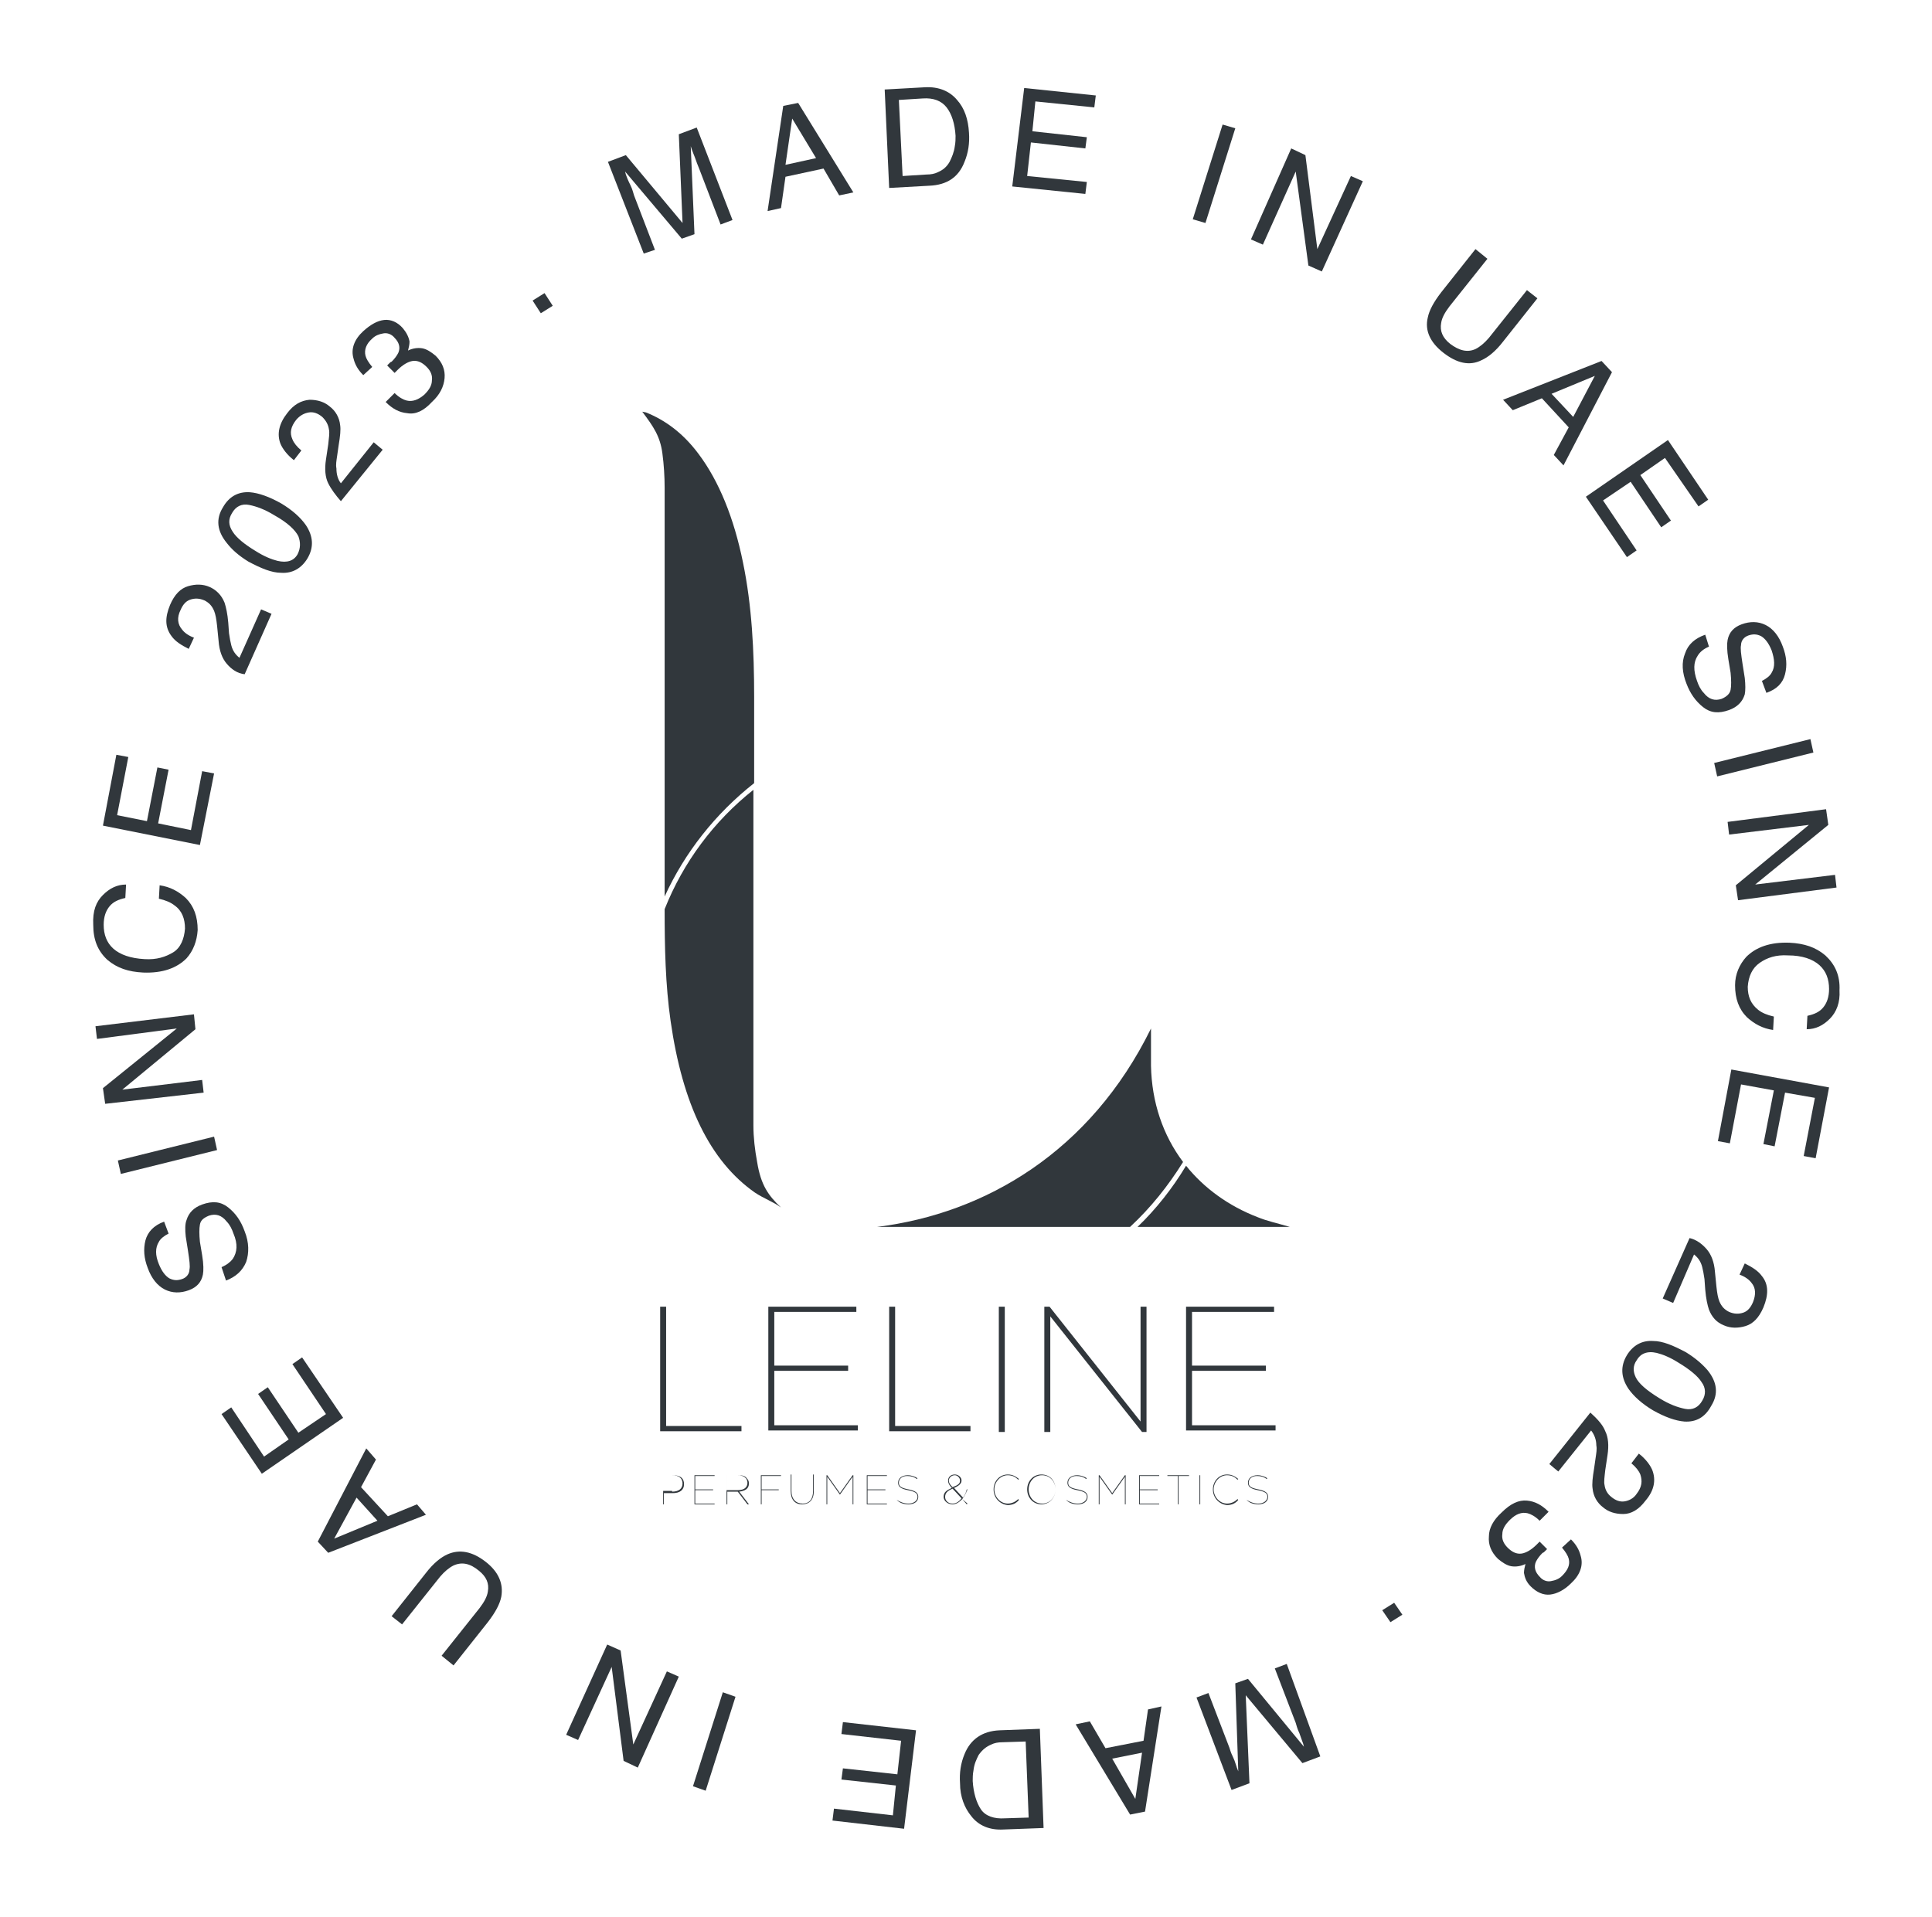 <?xml version="1.0" encoding="utf-8"?>
<!-- Generator: Adobe Illustrator 28.1.0, SVG Export Plug-In . SVG Version: 6.00 Build 0)  -->
<svg version="1.1" id="Layer_1" xmlns="http://www.w3.org/2000/svg" xmlns:xlink="http://www.w3.org/1999/xlink" x="0px" y="0px"
	 viewBox="0 0 259 257" style="enable-background:new 0 0 259 257;" xml:space="preserve">
<style type="text/css">
	.st0{fill:#31373C;}
</style>
<g>
	<path class="st0" d="M81.5,21.7l2.4-0.9l7.6,9.1L91,18l2.4-0.9l4.8,12.4l-1.6,0.6l-2.8-7.3c-0.1-0.3-0.3-0.7-0.5-1.3
		c-0.2-0.6-0.5-1.2-0.7-1.9l0.5,11.8l-1.7,0.6L83.8,23l0.1,0.4c0.1,0.3,0.3,0.8,0.6,1.4c0.3,0.6,0.4,1.1,0.5,1.4l2.8,7.3L86.3,34
		L81.5,21.7z"/>
	<path class="st0" d="M105,14.2l2-0.4l7.4,12l-1.9,0.4l-2.1-3.6l-5.1,1.1l-0.6,4.2l-1.8,0.4L105,14.2z M109.4,21.2l-3.2-5.3
		l-0.9,6.2L109.4,21.2z"/>
	<path class="st0" d="M118.6,12l5.4-0.3c1.8-0.1,3.3,0.5,4.3,1.7c1,1.1,1.5,2.6,1.6,4.4c0.1,1.4-0.1,2.7-0.6,3.9
		c-0.8,2.1-2.4,3.1-4.7,3.2l-5.4,0.3L118.6,12z M124.2,23.4c0.6,0,1.1-0.1,1.5-0.3c0.7-0.3,1.2-0.7,1.6-1.4c0.3-0.6,0.6-1.3,0.7-2.1
		c0.1-0.5,0.1-1,0.1-1.4c-0.1-1.6-0.5-2.9-1.2-3.8c-0.7-0.9-1.8-1.3-3.2-1.2l-3.2,0.2l0.5,10.2L124.2,23.4z"/>
	<path class="st0" d="M137.3,11.8l9.6,1l-0.2,1.6l-7.9-0.8l-0.4,4l7.3,0.8l-0.2,1.5l-7.3-0.8l-0.5,4.5l8,0.8l-0.2,1.6l-9.8-1
		L137.3,11.8z"/>
	<path class="st0" d="M163.9,16.7l1.7,0.5l-4,12.7l-1.7-0.5L163.9,16.7z"/>
	<path class="st0" d="M173.1,19.9l1.9,0.9l1.6,12.6l4.5-9.8l1.6,0.7l-5.5,12.1l-1.8-0.8l-1.7-12.6l-4.4,9.8l-1.6-0.7L173.1,19.9z"/>
	<path class="st0" d="M199.4,34.7l-5.1,6.4c-0.6,0.8-1,1.5-1.1,2.2c-0.2,1.1,0.2,2,1.2,2.8c1.2,0.9,2.3,1.2,3.4,0.7
		c0.6-0.3,1.2-0.8,1.8-1.5l5.1-6.4l1.4,1.1l-4.6,5.8c-1,1.3-2,2.1-2.9,2.5c-1.6,0.8-3.3,0.4-5.1-1s-2.5-3-2.1-4.7
		c0.2-1,0.8-2.1,1.8-3.4l4.6-5.8L199.4,34.7z"/>
	<path class="st0" d="M214.7,48.4l1.4,1.5l-6.5,12.5l-1.3-1.4l2-3.7l-3.6-3.9l-3.9,1.6l-1.3-1.4L214.7,48.4z M210.9,55.9l2.9-5.5
		l-5.8,2.4L210.9,55.9z"/>
	<path class="st0" d="M223.6,59l5.4,8l-1.3,0.9l-4.5-6.5l-3.3,2.3l4.1,6.1l-1.3,0.9l-4.1-6.1l-3.7,2.5l4.5,6.7l-1.3,0.9l-5.5-8.1
		L223.6,59z"/>
	<path class="st0" d="M229.1,86.7c-0.7,0.3-1.2,0.7-1.5,1.2c-0.6,0.9-0.6,2-0.1,3.4c0.2,0.6,0.5,1.2,0.9,1.6
		c0.7,0.9,1.5,1.1,2.4,0.8c0.7-0.3,1.1-0.7,1.2-1.2c0.1-0.5,0.1-1.3,0-2.3l-0.3-1.8c-0.2-1.2-0.2-2.1-0.1-2.6c0.2-1,0.8-1.7,1.9-2.1
		c1.1-0.4,2.2-0.4,3.2,0.1c1,0.5,1.8,1.5,2.3,2.9c0.5,1.3,0.6,2.5,0.3,3.7s-1.1,2-2.5,2.5l-0.6-1.6c0.6-0.3,1.1-0.7,1.3-1.1
		c0.5-0.8,0.4-1.8,0-3c-0.4-1-0.9-1.6-1.4-1.9c-0.6-0.3-1.1-0.3-1.7-0.1c-0.6,0.2-1,0.7-1,1.3c-0.1,0.4,0,1.2,0.2,2.5l0.3,1.9
		c0.1,0.9,0.1,1.7,0,2.2c-0.3,1-1,1.7-2.1,2.1c-1.4,0.5-2.5,0.4-3.5-0.4s-1.7-1.8-2.2-3.1c-0.6-1.5-0.7-2.9-0.2-4.1
		c0.4-1.2,1.3-2,2.7-2.5L229.1,86.7z"/>
	<path class="st0" d="M242.7,99.1l0.4,1.8l-12.9,3.2l-0.4-1.8L242.7,99.1z"/>
	<path class="st0" d="M244.8,108.5l0.3,2.1l-9.8,8l10.7-1.3l0.2,1.7l-13.2,1.7l-0.3-2l9.8-8.1l-10.7,1.3l-0.2-1.7L244.8,108.5z"/>
	<path class="st0" d="M245.3,136.6c-0.9,0.9-1.9,1.4-3.1,1.4l0.1-1.8c0.9-0.2,1.6-0.5,2.1-1.1c0.5-0.6,0.8-1.4,0.8-2.5
		c0-1.3-0.4-2.4-1.3-3.2c-0.9-0.8-2.3-1.3-4.2-1.3c-1.6-0.1-2.8,0.3-3.8,1c-1,0.7-1.5,1.8-1.6,3.2c0,1.3,0.4,2.3,1.4,3.1
		c0.5,0.4,1.2,0.7,2.1,0.9l-0.1,1.8c-1.4-0.2-2.5-0.8-3.5-1.7c-1.1-1.1-1.6-2.5-1.6-4.3c0-1.5,0.6-2.8,1.5-3.8
		c1.3-1.3,3.2-2,5.8-1.9c2,0.1,3.5,0.6,4.8,1.7c1.3,1.2,2,2.7,1.9,4.7C246.7,134.4,246.2,135.7,245.3,136.6z"/>
	<path class="st0" d="M245.2,145.8l-1.8,9.5l-1.6-0.3l1.5-7.8l-4-0.7l-1.4,7.2l-1.5-0.3l1.4-7.2l-4.4-0.8l-1.5,7.9l-1.6-0.3l1.8-9.6
		L245.2,145.8z"/>
	<path class="st0" d="M228.8,167.5c0.6,0.7,1,1.7,1.1,3l0.2,2c0.1,0.9,0.2,1.5,0.4,2c0.3,0.7,0.7,1.1,1.3,1.4
		c0.7,0.3,1.3,0.3,1.9,0.1c0.6-0.2,1-0.7,1.3-1.4c0.4-1,0.4-1.9-0.2-2.6c-0.3-0.4-0.8-0.8-1.6-1.1l0.7-1.5c1,0.5,1.8,1,2.3,1.7
		c0.9,1.1,0.9,2.5,0.2,4.2c-0.6,1.4-1.4,2.2-2.4,2.5c-1,0.3-2,0.3-2.9-0.1c-1-0.4-1.6-1.1-2-2.1c-0.2-0.6-0.4-1.5-0.5-2.7l-0.1-1.4
		c-0.1-0.7-0.2-1.2-0.3-1.6c-0.2-0.8-0.6-1.3-1.1-1.7l-2.8,6.5l-1.4-0.6l3.6-8.1C227.4,166.2,228.2,166.8,228.8,167.5z"/>
	<path class="st0" d="M225.8,190.6c-1.2-0.1-2.6-0.6-4.2-1.5c-1.5-0.9-2.6-1.9-3.3-2.9c-1-1.5-1.1-3-0.2-4.5c0.8-1.3,2-2,3.5-1.9
		c1.3,0,2.7,0.6,4.4,1.5c1.3,0.8,2.2,1.6,2.9,2.4c1.3,1.6,1.5,3.2,0.5,4.8C228.6,190,227.4,190.7,225.8,190.6z M219.3,184.7
		c0.4,0.8,1.4,1.7,3.2,2.8c1.3,0.8,2.4,1.2,3.4,1.4c1,0.2,1.8-0.2,2.3-1.1c0.5-0.8,0.5-1.7-0.1-2.5c-0.5-0.8-1.6-1.7-3.1-2.6
		c-1.1-0.7-2.1-1.1-2.9-1.3c-1.3-0.3-2.2,0.1-2.7,1C218.9,183.1,218.9,183.9,219.3,184.7z"/>
	<path class="st0" d="M215.2,191.9c0.4,0.8,0.5,1.9,0.3,3.2l-0.3,2c-0.1,0.9-0.2,1.6-0.1,2c0.1,0.7,0.4,1.2,0.9,1.6
		c0.6,0.5,1.2,0.7,1.8,0.6c0.6-0.1,1.2-0.4,1.6-1c0.7-0.9,0.8-1.7,0.5-2.6c-0.2-0.5-0.6-1-1.2-1.5l1-1.3c0.9,0.7,1.5,1.5,1.8,2.2
		c0.5,1.3,0.3,2.7-0.9,4.1c-0.9,1.2-1.9,1.8-3,1.8c-1.1,0-2-0.3-2.7-0.9c-0.8-0.6-1.3-1.5-1.4-2.5c-0.1-0.6,0-1.5,0.2-2.7l0.2-1.4
		c0.1-0.7,0.2-1.2,0.1-1.7c0-0.8-0.3-1.5-0.7-2l-4.4,5.5l-1.2-1l5.5-6.9C214.2,190.3,214.9,191.1,215.2,191.9z"/>
	<path class="st0" d="M204.7,201.2c1.1,0.1,2,0.6,2.9,1.5l-1.2,1.2c-0.6-0.6-1.2-0.9-1.6-1c-0.8-0.2-1.6,0.1-2.4,0.9
		c-0.6,0.6-1,1.2-1,1.9c-0.1,0.7,0.2,1.3,0.7,1.8c0.6,0.6,1.2,0.9,1.9,0.8c0.6-0.1,1.3-0.5,2-1.2c0.1-0.1,0.2-0.2,0.2-0.2
		c0.1-0.1,0.2-0.2,0.2-0.2l1,1c-0.1,0.1-0.2,0.2-0.3,0.3c-0.1,0.1-0.2,0.2-0.3,0.2c-0.4,0.4-0.7,0.8-0.9,1.2c-0.3,0.7-0.1,1.4,0.5,2
		c0.4,0.5,1,0.7,1.5,0.6c0.6-0.1,1.1-0.3,1.5-0.7c0.8-0.8,1.1-1.5,0.9-2.3c-0.1-0.4-0.4-0.9-0.9-1.5l1.2-1.1
		c0.7,0.7,1.1,1.4,1.3,2.2c0.4,1.3-0.1,2.6-1.3,3.7c-0.9,0.9-1.9,1.4-2.8,1.5s-1.8-0.3-2.6-1.1c-0.6-0.6-0.8-1.2-0.9-1.8
		c0-0.4,0.1-0.8,0.2-1.2c-0.6,0.3-1.3,0.4-1.9,0.3c-0.6-0.1-1.2-0.5-1.8-1c-0.9-0.9-1.3-1.9-1.2-3c0-1.1,0.6-2.2,1.7-3.2
		C202.5,201.6,203.6,201.1,204.7,201.2z"/>
	<path class="st0" d="M188,216.5l-1.6,1l-1.1-1.6l1.6-1L188,216.5z"/>
	<path class="st0" d="M177,235.5l-2.4,0.9l-7.6-9.1l0.5,11.8l-2.4,0.9l-4.7-12.4l1.6-0.6l2.8,7.3c0.1,0.3,0.2,0.7,0.5,1.3
		s0.4,1.2,0.7,1.9l-0.4-11.8l1.7-0.6l7.5,9.1l-0.1-0.4c-0.1-0.3-0.3-0.8-0.5-1.4c-0.3-0.6-0.4-1.1-0.5-1.4l-2.8-7.3l1.6-0.6
		L177,235.5z"/>
	<path class="st0" d="M153.5,242.9l-2,0.4l-7.3-12.1l1.9-0.4l2.1,3.6l5.1-1l0.6-4.2l1.8-0.4L153.5,242.9z M149.1,235.8l3.1,5.4
		l0.9-6.2L149.1,235.8z"/>
	<path class="st0" d="M139.9,245.1l-5.4,0.2c-1.8,0.1-3.3-0.5-4.3-1.8c-0.9-1.1-1.5-2.6-1.5-4.4c-0.1-1.4,0.1-2.7,0.6-3.9
		c0.8-2,2.4-3.1,4.7-3.2l5.4-0.2L139.9,245.1z M134.4,233.6c-0.6,0-1.1,0.1-1.5,0.3c-0.7,0.3-1.2,0.7-1.7,1.4
		c-0.3,0.6-0.6,1.2-0.7,2.1c-0.1,0.5-0.1,1-0.1,1.4c0.1,1.6,0.5,2.9,1.1,3.8s1.8,1.3,3.2,1.2l3.2-0.1l-0.4-10.2L134.4,233.6z"/>
	<path class="st0" d="M121.2,245.2l-9.6-1.1l0.2-1.6l7.9,0.9l0.4-4l-7.3-0.8l0.2-1.5l7.3,0.8l0.5-4.5l-8-0.9l0.2-1.6l9.8,1.1
		L121.2,245.2z"/>
	<path class="st0" d="M94.6,240.1l-1.7-0.6l4-12.6l1.7,0.6L94.6,240.1z"/>
	<path class="st0" d="M85.5,237l-1.9-0.9l-1.6-12.6l-4.5,9.8l-1.6-0.7l5.5-12.1l1.8,0.8l1.7,12.6l4.5-9.8l1.6,0.7L85.5,237z"/>
	<path class="st0" d="M59.2,222l5.1-6.4c0.6-0.8,1-1.5,1.1-2.2c0.2-1.1-0.2-2-1.2-2.8c-1.2-1-2.3-1.2-3.4-0.7
		c-0.6,0.3-1.2,0.8-1.8,1.5l-5.1,6.4l-1.4-1.1l4.6-5.8c1-1.3,2-2.1,2.9-2.5c1.6-0.7,3.3-0.4,5.1,1s2.4,3,2.1,4.7
		c-0.2,1-0.8,2.1-1.8,3.4l-4.6,5.8L59.2,222z"/>
	<path class="st0" d="M44,208.2l-1.4-1.5l6.5-12.5l1.3,1.5l-2,3.7l3.6,3.9l3.9-1.6l1.2,1.4L44,208.2z M47.8,200.8l-3,5.5l5.8-2.4
		L47.8,200.8z"/>
	<path class="st0" d="M35.1,197.6l-5.4-8l1.3-0.9l4.4,6.6l3.3-2.3l-4.1-6.1l1.3-0.9l4.1,6.1l3.7-2.5l-4.5-6.7l1.3-0.9l5.5,8.1
		L35.1,197.6z"/>
	<path class="st0" d="M29.7,169.9c0.7-0.3,1.2-0.7,1.5-1.1c0.6-0.9,0.7-2,0.1-3.4c-0.2-0.6-0.5-1.2-0.9-1.6
		c-0.7-0.9-1.5-1.1-2.4-0.8c-0.7,0.3-1.1,0.6-1.2,1.2c-0.1,0.5-0.1,1.3,0,2.3l0.3,1.8c0.2,1.2,0.2,2.1,0.1,2.6
		c-0.2,1-0.8,1.7-1.9,2.1c-1.1,0.4-2.2,0.4-3.2-0.1c-1-0.5-1.8-1.5-2.3-2.9c-0.5-1.3-0.6-2.5-0.3-3.7c0.3-1.1,1.1-2,2.5-2.5l0.6,1.6
		c-0.6,0.3-1.1,0.7-1.3,1.1c-0.5,0.8-0.5,1.8,0,3c0.4,1,0.9,1.6,1.4,1.9c0.6,0.3,1.1,0.3,1.7,0.1c0.6-0.2,1-0.7,1-1.3
		c0.1-0.4,0-1.2-0.2-2.5l-0.3-1.9c-0.1-0.9-0.1-1.7,0.1-2.2c0.3-1,1-1.7,2.1-2.1c1.4-0.5,2.5-0.4,3.5,0.4c1,0.8,1.7,1.8,2.2,3.2
		c0.6,1.5,0.6,2.9,0.2,4.1c-0.5,1.2-1.4,2-2.7,2.5L29.7,169.9z"/>
	<path class="st0" d="M16.2,157.4l-0.4-1.8l12.9-3.2l0.4,1.8L16.2,157.4z"/>
	<path class="st0" d="M14.1,148l-0.3-2.1l9.9-8L13,139.3l-0.2-1.7L26,136l0.2,2l-9.8,8.1l10.7-1.3l0.2,1.7L14.1,148z"/>
	<path class="st0" d="M13.8,120c0.9-0.9,1.9-1.4,3.1-1.4l-0.1,1.8c-0.9,0.2-1.6,0.5-2.1,1.1c-0.5,0.6-0.8,1.4-0.8,2.5
		c0,1.3,0.4,2.4,1.3,3.2c0.9,0.8,2.3,1.3,4.2,1.4c1.6,0.1,2.8-0.3,3.8-0.9s1.5-1.8,1.6-3.2c0-1.3-0.4-2.4-1.4-3.1
		c-0.5-0.4-1.2-0.7-2.1-0.9l0.1-1.8c1.4,0.2,2.5,0.8,3.5,1.7c1.1,1.1,1.6,2.5,1.6,4.3c-0.1,1.5-0.6,2.8-1.5,3.8
		c-1.3,1.3-3.2,2-5.8,1.9c-2-0.1-3.5-0.6-4.8-1.7c-1.3-1.2-1.9-2.7-1.9-4.7C12.4,122.1,12.9,120.9,13.8,120z"/>
	<path class="st0" d="M13.8,110.7l1.8-9.5l1.6,0.3l-1.5,7.8l4,0.8l1.4-7.2l1.5,0.3l-1.4,7.2l4.4,0.9l1.5-7.9l1.6,0.3l-1.9,9.6
		L13.8,110.7z"/>
	<path class="st0" d="M30.4,89c-0.6-0.7-1-1.7-1.1-3.1l-0.2-2c-0.1-0.9-0.2-1.5-0.4-2c-0.3-0.7-0.7-1.1-1.3-1.4
		c-0.7-0.3-1.3-0.3-1.9-0.1s-1,0.7-1.3,1.4c-0.5,1-0.4,1.9,0.2,2.6c0.3,0.4,0.8,0.8,1.6,1.1l-0.7,1.5c-1-0.5-1.8-1-2.3-1.7
		c-0.9-1.2-0.9-2.5-0.2-4.2c0.6-1.4,1.4-2.2,2.4-2.5c1-0.3,2-0.3,2.9,0.1c0.9,0.4,1.6,1.1,2,2.1c0.2,0.6,0.4,1.5,0.5,2.7l0.1,1.4
		c0.1,0.7,0.2,1.2,0.3,1.6c0.2,0.8,0.6,1.3,1.1,1.7l2.9-6.5l1.4,0.6l-3.6,8.1C31.8,90.3,31,89.7,30.4,89z"/>
	<path class="st0" d="M33.5,66c1.2,0.1,2.6,0.6,4.2,1.5c1.5,0.9,2.6,1.9,3.3,2.9c1,1.5,1.1,3,0.2,4.5c-0.8,1.3-2,2-3.5,1.9
		c-1.3,0-2.7-0.6-4.4-1.5c-1.3-0.8-2.2-1.6-2.9-2.5c-1.3-1.6-1.5-3.2-0.5-4.8C30.7,66.6,31.9,65.9,33.5,66z M40,71.9
		c-0.4-0.8-1.4-1.8-3.2-2.8c-1.3-0.8-2.4-1.2-3.4-1.4s-1.8,0.2-2.3,1.1c-0.5,0.8-0.5,1.6,0.1,2.5c0.5,0.8,1.6,1.7,3.1,2.6
		c1.1,0.7,2.1,1.1,2.9,1.3c1.3,0.3,2.2,0,2.7-0.9C40.3,73.5,40.3,72.7,40,71.9z"/>
	<path class="st0" d="M44,64.8c-0.4-0.8-0.5-1.9-0.3-3.2l0.3-2c0.1-0.9,0.2-1.6,0.1-2c-0.1-0.7-0.4-1.2-0.9-1.7
		c-0.6-0.5-1.2-0.7-1.8-0.6c-0.6,0.1-1.2,0.4-1.7,1c-0.7,0.9-0.9,1.7-0.5,2.6c0.2,0.5,0.6,1,1.2,1.5l-1,1.3
		c-0.9-0.7-1.5-1.5-1.8-2.2c-0.5-1.3-0.2-2.7,0.9-4.1c0.9-1.2,1.9-1.7,3-1.8c1.1,0,2,0.3,2.7,0.9c0.8,0.6,1.3,1.5,1.4,2.5
		c0.1,0.6,0,1.5-0.2,2.7l-0.2,1.4c-0.1,0.7-0.2,1.2-0.1,1.7c0,0.8,0.2,1.5,0.6,2l4.4-5.5l1.2,1l-5.6,6.9C45,66.4,44.4,65.6,44,64.8z
		"/>
	<path class="st0" d="M54.6,55.4c-1.1-0.1-2-0.6-2.9-1.5l1.2-1.2c0.6,0.6,1.2,0.9,1.6,1c0.8,0.2,1.6-0.1,2.4-0.8
		c0.6-0.6,1-1.2,1-1.9c0.1-0.7-0.2-1.3-0.7-1.8c-0.6-0.6-1.2-0.9-1.9-0.8c-0.6,0.1-1.3,0.5-2,1.2c-0.1,0.1-0.2,0.2-0.2,0.2
		c-0.1,0.1-0.2,0.2-0.2,0.2l-1-1c0.1-0.1,0.2-0.2,0.3-0.3c0.1-0.1,0.2-0.2,0.3-0.2c0.4-0.4,0.7-0.8,0.9-1.2c0.3-0.7,0.1-1.4-0.5-2
		c-0.4-0.5-1-0.7-1.5-0.6c-0.6,0.1-1.1,0.3-1.5,0.7c-0.8,0.7-1.1,1.5-0.9,2.3c0.1,0.4,0.4,0.9,0.9,1.5l-1.2,1.1
		c-0.7-0.7-1.1-1.4-1.3-2.2c-0.4-1.3,0.1-2.6,1.3-3.7c1-0.9,1.9-1.4,2.8-1.5c0.9-0.1,1.8,0.3,2.5,1.1c0.5,0.6,0.8,1.2,0.9,1.8
		c0,0.4-0.1,0.8-0.2,1.2c0.6-0.3,1.3-0.4,1.9-0.3c0.6,0.1,1.2,0.5,1.8,1c0.9,0.9,1.3,1.9,1.2,3c-0.1,1.1-0.6,2.2-1.7,3.2
		C56.8,55.1,55.7,55.6,54.6,55.4z"/>
	<path class="st0" d="M71.4,40.3l1.6-1l1.1,1.7l-1.6,1L71.4,40.3z"/>
</g>
<g>
	<g>
		<path class="st0" d="M89.1,120.2c0-13,0-26,0-39c0-5.3,0-10.5,0-15.8c0-1.5-0.1-3.1-0.3-4.6c-0.3-2.3-1.2-3.6-2.7-5.6
			c0.1,0,0.4,0.1,0.5,0.1c2.5,1,4.9,2.7,7,5.5c2.8,3.7,4.8,8.7,6,14.6c1.2,5.8,1.5,11.9,1.5,18c0,3.9,0,7.7,0,11.6
			C95.9,109.1,91.8,114.3,89.1,120.2L89.1,120.2z"/>
		<path class="st0" d="M104.7,161.9c-1.1-0.8-2.3-1.2-3.5-2c-6-4.2-9.7-11.8-11.3-23c-0.7-4.9-0.8-9.9-0.8-15
			c2.5-6.3,6.6-11.8,11.9-16c0,15,0,30,0,45c0,1.6,0.2,3.3,0.5,4.9C102,158.9,103,160.3,104.7,161.9L104.7,161.9z"/>
		<path class="st0" d="M151.5,164.5h-33.9c14.5-1.8,28.6-10.1,36.7-26.6c0,1.9,0,3.4,0,5c0.1,4.9,1.6,9.3,4.3,12.9
			C156.6,159,154.3,161.9,151.5,164.5z"/>
		<path class="st0" d="M172.9,164.5h-20.4c2.5-2.4,4.7-5.2,6.5-8.2c2.4,3,5.7,5.4,9.6,6.9C169.8,163.7,171.2,164,172.9,164.5z"/>
	</g>
	<g>
		<path class="st0" d="M88.8,197.8h1.4c1,0,1.5,0.4,1.5,1.2v0c0,0.8-0.6,1.2-1.5,1.2h-1.2v1.5h-0.1V197.8L88.8,197.8z M90.1,200
			c0.9,0,1.4-0.4,1.4-1.1v0c0-0.7-0.5-1.1-1.4-1.1h-1.2v2.1H90.1z"/>
		<path class="st0" d="M93.1,197.8h2.7v0.1h-2.6v1.8h2.4v0.1h-2.4v1.8h2.6v0.1h-2.7V197.8L93.1,197.8z"/>
		<path class="st0" d="M97.4,197.8H99c0.5,0,0.9,0.1,1.1,0.4c0.2,0.2,0.3,0.4,0.3,0.7v0c0,0.7-0.5,1-1.3,1.1l1.3,1.7h-0.2l-1.3-1.7
			h-1.4v1.7h-0.1L97.4,197.8L97.4,197.8z M98.9,199.8c0.9,0,1.3-0.4,1.3-1v0c0-0.6-0.5-1-1.3-1h-1.5v2H98.9z"/>
		<path class="st0" d="M102,197.8h2.7v0.1h-2.6v1.8h2.3v0.1h-2.3v1.9H102V197.8z"/>
		<path class="st0" d="M106,199.9v-2.2h0.1v2.2c0,1.1,0.6,1.7,1.5,1.7c0.9,0,1.4-0.6,1.4-1.7v-2.2h0.1v2.2c0,1.2-0.6,1.8-1.6,1.8
			C106.6,201.7,106,201.1,106,199.9z"/>
		<path class="st0" d="M110.8,197.8h0.1l1.7,2.4l1.7-2.4h0.1v3.9h-0.1V198l-1.7,2.4h0l-1.7-2.4v3.7h-0.1L110.8,197.8L110.8,197.8z"
			/>
		<path class="st0" d="M116.2,197.8h2.7v0.1h-2.6v1.8h2.4v0.1h-2.4v1.8h2.6v0.1h-2.7L116.2,197.8L116.2,197.8z"/>
		<path class="st0" d="M120.2,201.1L120.2,201.1c0.5,0.3,1,0.5,1.6,0.5c0.7,0,1.2-0.4,1.2-0.9v0c0-0.5-0.3-0.7-1.3-0.9
			c-1-0.2-1.3-0.5-1.3-1v0c0-0.6,0.5-1,1.3-1c0.5,0,1,0.2,1.3,0.4l-0.1,0.1c-0.4-0.3-0.8-0.4-1.3-0.4c-0.7,0-1.1,0.4-1.1,0.9v0
			c0,0.5,0.3,0.7,1.3,0.9c1,0.2,1.3,0.5,1.3,1v0c0,0.6-0.5,1-1.3,1C121.1,201.7,120.6,201.5,120.2,201.1L120.2,201.1z"/>
		<path class="st0" d="M129,201c-0.4,0.4-0.8,0.7-1.3,0.7c-0.7,0-1.2-0.5-1.2-1v0c0-0.7,0.5-0.9,1.1-1.2c-0.4-0.4-0.5-0.7-0.5-1v0
			c0-0.4,0.3-0.8,0.9-0.8c0.5,0,0.9,0.4,0.9,0.8v0c0,0.4-0.3,0.7-1,1l1.2,1.3c0.2-0.3,0.4-0.6,0.5-1.1l0.1,0
			C129.5,200.2,129.3,200.6,129,201l0.7,0.6l-0.1,0.1L129,201z M128.9,200.9l-1.2-1.3c-0.5,0.2-1,0.5-1,1.1v0c0,0.5,0.4,0.9,1,0.9
			C128.2,201.6,128.6,201.3,128.9,200.9L128.9,200.9z M128.7,198.5L128.7,198.5c0-0.3-0.3-0.7-0.7-0.7c-0.5,0-0.8,0.4-0.8,0.7v0
			c0,0.3,0.1,0.5,0.5,0.9C128.5,199.1,128.7,198.9,128.7,198.5L128.7,198.5z"/>
		<path class="st0" d="M133.2,199.7L133.2,199.7c0-1.1,0.8-2,1.9-2c0.7,0,1.1,0.3,1.5,0.6l-0.1,0.1c-0.3-0.3-0.7-0.6-1.4-0.6
			c-1,0-1.8,0.9-1.8,1.9v0c0,1,0.8,1.9,1.8,1.9c0.6,0,1.1-0.3,1.4-0.6l0.1,0.1c-0.3,0.4-0.8,0.7-1.5,0.7
			C134,201.7,133.2,200.8,133.2,199.7L133.2,199.7z"/>
		<path class="st0" d="M137.7,199.7L137.7,199.7c0-1.1,0.8-2,1.9-2c1.2,0,1.9,0.9,1.9,2v0c0,1.1-0.8,2-1.9,2
			C138.5,201.7,137.7,200.8,137.7,199.7z M141.5,199.7L141.5,199.7c0-1-0.7-1.9-1.8-1.9c-1.1,0-1.8,0.9-1.8,1.9v0
			c0,1,0.7,1.9,1.8,1.9C140.8,201.6,141.5,200.7,141.5,199.7z"/>
		<path class="st0" d="M142.9,201.1L142.9,201.1c0.5,0.3,1,0.5,1.6,0.5c0.7,0,1.2-0.4,1.2-0.9v0c0-0.5-0.3-0.7-1.3-0.9
			c-1-0.2-1.3-0.5-1.3-1v0c0-0.6,0.5-1,1.3-1c0.5,0,1,0.2,1.3,0.4l-0.1,0.1c-0.4-0.3-0.8-0.4-1.3-0.4c-0.7,0-1.1,0.4-1.1,0.9v0
			c0,0.5,0.3,0.7,1.3,0.9c1,0.2,1.3,0.5,1.3,1v0c0,0.6-0.5,1-1.3,1C143.8,201.7,143.3,201.5,142.9,201.1L142.9,201.1z"/>
		<path class="st0" d="M147.3,197.8h0.1l1.7,2.4l1.7-2.4h0.1v3.9h-0.1V198l-1.7,2.4h0l-1.7-2.4v3.7h-0.1V197.8z"/>
		<path class="st0" d="M152.7,197.8h2.7v0.1h-2.6v1.8h2.4v0.1h-2.4v1.8h2.6v0.1h-2.7V197.8L152.7,197.8z"/>
		<path class="st0" d="M157.9,197.9h-1.4v-0.1h2.9v0.1H158v3.8h-0.1V197.9z"/>
		<path class="st0" d="M160.8,197.8h0.1v3.9h-0.1V197.8z"/>
		<path class="st0" d="M162.6,199.7L162.6,199.7c0-1.1,0.8-2,1.9-2c0.7,0,1.1,0.3,1.5,0.6l-0.1,0.1c-0.3-0.3-0.7-0.6-1.4-0.6
			c-1,0-1.8,0.9-1.8,1.9v0c0,1,0.8,1.9,1.8,1.9c0.6,0,1.1-0.3,1.4-0.6l0.1,0.1c-0.3,0.4-0.8,0.7-1.5,0.7
			C163.4,201.7,162.6,200.8,162.6,199.7L162.6,199.7z"/>
		<path class="st0" d="M167.1,201.1L167.1,201.1c0.5,0.3,1,0.5,1.6,0.5c0.7,0,1.2-0.4,1.2-0.9v0c0-0.5-0.3-0.7-1.3-0.9
			c-1-0.2-1.3-0.5-1.3-1v0c0-0.6,0.5-1,1.3-1c0.5,0,1,0.2,1.3,0.4l-0.1,0.1c-0.4-0.3-0.8-0.4-1.3-0.4c-0.7,0-1.1,0.4-1.1,0.9v0
			c0,0.5,0.3,0.7,1.3,0.9c1,0.2,1.3,0.5,1.3,1v0c0,0.6-0.5,1-1.3,1C168,201.7,167.5,201.5,167.1,201.1L167.1,201.1z"/>
	</g>
	<g>
		<path class="st0" d="M88.5,175.2h0.8v16h10.1v0.7H88.5L88.5,175.2L88.5,175.2z"/>
		<path class="st0" d="M103,175.2h11.8v0.7h-11v7.2h9.9v0.7h-9.9v7.3H115v0.7H103V175.2L103,175.2z"/>
		<path class="st0" d="M119.2,175.2h0.8v16h10.1v0.7h-10.9V175.2L119.2,175.2z"/>
		<path class="st0" d="M133.9,175.2h0.8V192h-0.8V175.2z"/>
		<path class="st0" d="M140,175.2h0.7l12.2,15.4v-15.4h0.8V192h-0.6l-12.3-15.5V192H140V175.2z"/>
		<path class="st0" d="M159,175.2h11.8v0.7h-11v7.2h9.9v0.7h-9.9v7.3H171v0.7H159V175.2L159,175.2z"/>
	</g>
</g>
</svg>
